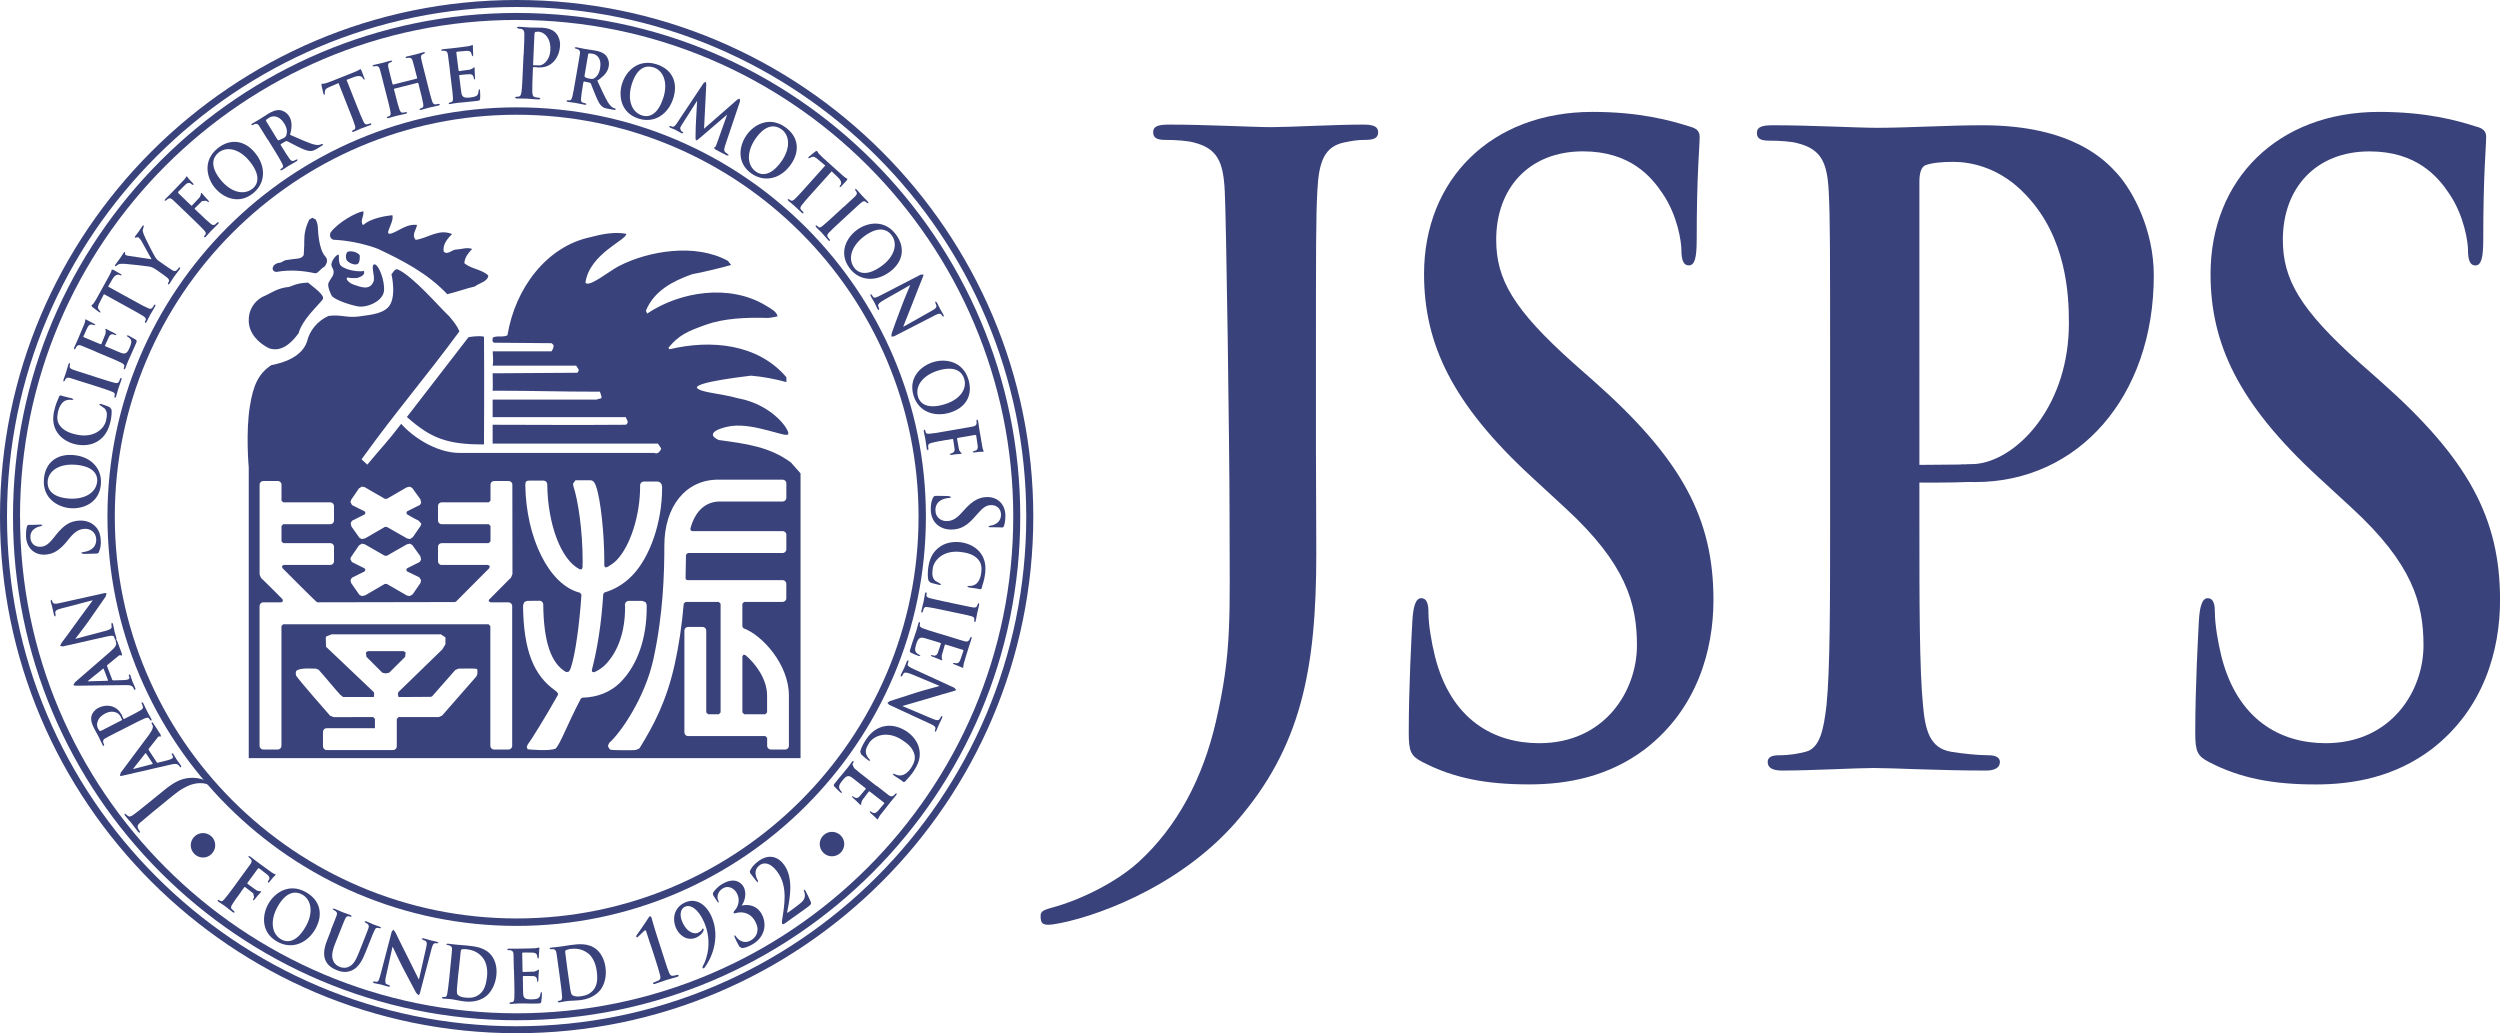 <svg xmlns="http://www.w3.org/2000/svg" id="_&#x30EC;&#x30A4;&#x30E4;&#x30FC;_1" data-name="&#x30EC;&#x30A4;&#x30E4;&#x30FC; 1" viewBox="0 0 500 206.65"><defs><style>      .cls-1 {        fill: #39427b;      }    </style></defs><path class="cls-1" d="M284.52,152.42c-2.34-1.21-2.77-2.07-2.77-5.84,0-9.43,.58-19.73,.73-22.47,.15-2.57,.59-4.47,1.75-4.47,1.31,0,1.46,1.54,1.46,2.93,0,2.22,.58,5.82,1.31,8.74,3.2,12.68,11.81,17.33,20.85,17.33,13.12,0,19.54-10.46,19.54-19.56,0-8.4-2.19-16.3-14.29-27.44l-6.71-6.19c-16.03-14.75-21.58-26.75-21.58-40.65,0-18.87,13.42-32.42,33.68-32.42,9.47,0,15.6,1.71,19.4,2.91,1.31,.35,2.04,.86,2.04,2.06,0,2.23-.59,7.2-.59,20.58,0,3.77-.43,5.15-1.59,5.15-1.03,0-1.47-1.03-1.47-3.08,0-1.55-.73-6.88-3.79-11.34-2.18-3.25-6.41-8.39-15.9-8.39-10.78,0-17.35,7.37-17.35,17.66,0,7.89,3.36,13.9,15.46,24.71l4.08,3.6c17.64,15.62,23.91,27.46,23.91,43.76,0,9.94-3.21,21.77-13.7,29.84-7.29,5.49-15.46,7.04-23.19,7.04-8.46,0-15.02-1.21-21.28-4.46"></path><path class="cls-1" d="M441.82,152.42c-2.33-1.21-2.77-2.07-2.77-5.84,0-9.43,.59-19.73,.73-22.47,.15-2.57,.59-4.47,1.75-4.47,1.31,0,1.45,1.54,1.45,2.93,0,2.22,.59,5.83,1.31,8.74,3.22,12.68,11.82,17.33,20.85,17.33,13.13,0,19.56-10.46,19.56-19.56,0-8.4-2.19-16.3-14.29-27.44l-6.72-6.19c-16.03-14.75-21.58-26.75-21.58-40.65,0-18.87,13.42-32.42,33.7-32.42,9.47,0,15.59,1.71,19.38,2.92,1.31,.34,2.04,.85,2.04,2.06,0,2.23-.58,7.21-.58,20.58,0,3.77-.44,5.15-1.59,5.15-1.03,0-1.46-1.03-1.46-3.08,0-1.55-.74-6.88-3.8-11.34-2.18-3.25-6.41-8.39-15.89-8.39-10.78,0-17.34,7.37-17.34,17.66,0,7.89,3.35,13.9,15.46,24.71l4.07,3.6c17.65,15.62,23.91,27.46,23.91,43.76,0,9.94-3.2,21.77-13.7,29.84-7.29,5.49-15.46,7.04-23.18,7.04-8.46,0-15.03-1.21-21.29-4.46"></path><path class="cls-1" d="M247.24,164.37c-11.85,13.58-29.42,19.43-36.6,20.5-2.2,.33-2.49-.29-2.52-1.55-.03-.86,.23-1.23,2.03-1.72,6.53-1.75,13.4-5.44,17.47-9.11,7.92-7.17,12.97-17.01,15.53-28.03,3.33-14.34,2.76-21.12,2.76-41.25,0-13.58-.66-59.57-.96-65.02-.28-5.78-1.44-8.52-6.22-9.7-1.15-.34-3.61-.51-5.63-.51-1.61,0-2.47-.34-2.47-1.54s1.03-1.52,3.18-1.52c7.67,0,16.79,.51,20.55,.51,3.48,0,12.58-.51,18.23-.51,2.03,0,3.04,.34,3.04,1.52s-.87,1.54-2.6,1.54c-1.59,0-2.47,.17-4.21,.51-3.91,.85-5.06,3.75-5.35,9.7-.28,5.44-.28,10.21-.28,36.07v15.77c0,4.55,.07,14.25,.07,20.78,0,23.09-3.03,38.66-16.03,53.56"></path><path class="cls-1" d="M366.02,74.56c0-25.94,0-30.73-.27-36.19-.29-5.81-1.45-8.53-6.25-9.73-1.16-.35-3.62-.51-5.66-.51-1.6,0-2.46-.34-2.46-1.54s1-1.54,3.19-1.54c7.69,0,16.83,.51,20.89,.51,5.95,0,14.37-.51,21.04-.51,18.15,0,24.67,7.17,26.99,9.72,3.2,3.6,7.27,11.29,7.27,20.32,0,24.24-15.1,41.32-35.7,41.32-.72,0-2.32,0-3.04-.17-.74-.17-1.75-.35-1.75-1.54,0-1.37,1.01-1.88,4.07-1.88,.71,0,1.45-.08,2.21-.25,7.82-1.71,17.23-12.05,17.23-27.93,0-5.63-.44-17.07-8.56-25.61-5.23-5.63-11.19-6.66-14.52-6.66-2.16,0-4.34,.17-5.65,.69-.72,.34-1.17,1.36-1.17,3.23V104.61c0,15.71,0,29.19,.73,36.54,.44,4.79,1.3,8.52,5.66,9.21,2.03,.34,5.21,.69,7.39,.69,1.6,0,2.32,.5,2.32,1.36,0,1.19-1.16,1.7-2.75,1.7-9.57,0-18.72-.51-22.49-.51-3.34,0-12.49,.51-18.29,.51-1.88,0-2.91-.51-2.91-1.7,0-.86,.58-1.36,2.33-1.36,2.18,0,3.92-.35,5.22-.69,2.9-.69,3.65-4.43,4.22-9.39,.71-7.17,.71-20.66,.71-36.36v-30.05"></path><path class="cls-1" d="M392.76,92.9l-11.4,.1v3.48s8.67,.19,13.95-.18l-2.56-3.39"></path><path class="cls-1" d="M158.19,92.5c-4.27-3.15-8.9-3.74-14.46-4.5-2.98-1.36,.5-2.54,2.65-2.81,4.58-.55,10.7,2.32,11.23,1.69,.56-.61-2.95-5.93-10.02-7.23-3.59-1-7.4-1.11-8.21-2.08-.29-1.15,9.14-2.21,10.82-2.44,2.41,.21,4.8,.66,7.08,1.29v-.97c-5.66-6.68-15.06-7.59-23.35-5.6l-.26-.28c2.14-2.6,3.86-3.31,7.5-4.62,3.61-1.29,8.06-1.5,12.42-1.36,.46,.01,1.92-.32,1.92-.32-.18-.89-1.06-1.4-2.4-2.19-7.15-4.31-17.01-2.83-23.67,1.63l-.26-.55c1.63-4.06,5.56-6.01,9.26-7.32,1.94-.34,6.11-1.35,7.79-1.84l-.65-.82c-6.42-3.58-15.87-2.04-21.84,1.06-1.87,.96-5.94,4.33-6.65,3.3,.79-5.8,8.34-8.59,8.16-9.77-2.33-.47-4.99,.08-7.27,.69-8.63,1.86-14.94,10.15-16.49,19.6-.91,.48-1.99-.02-2.95,.46,0,.87-.19,.53,.21,1.02l11.59,.1,.38,.41c0,.28-.02,.66-.42,1.22h-11.76c0,.67,.19,1.79,0,2.86h16.7l.54,.87-.27,.55-16.98,.11c0,1.31,.07,2.38,0,3.48,8.7,0,13.16,.2,21.46,.2l.33,1.03c0,.55-.65,.27-.91,.55h-20.88s0,3.51,0,3.51h26.62l.35,.76c.13,.35-.11,.69-.35,.76-9.46,.07-17.15,.02-26.62,0v3.77h33.06l.65,.97c-.13,.55-.78,1.24-1.31,.9h-38.9c-4.86,.02-9.66-3.37-11.79-5.83-2.8,3.68-3.76,4.53-6.78,8.17l-1.15-1.07c7.07-9.83,12.39-15.83,19.58-25.6-.53-1.17-.97-1.71-2.03-2.99-1.92-1.77-7.32-8.14-10.39-9.42-.58-.08-.96,.86-1.18,.97,0,0,1.18,4.93-.76,6.74-1.45,1.38-4.16,1.46-5.91,1.75-2.4,.27-3.53-.46-5.92-.12-2.14,.95-3.78,2.87-4.3,5.14-1.03,3.01-4.54,4.21-7.12,4.69-2.62,1.7-3.65,4.15-4.29,8.16-.88,5.28-.24,12.3-.24,12.3v58.15h110.36v-56.96l-1.92-2.17m-87.97,7.48l1.57-2.3,.58-.36,.57,.11,4.03,2.33h.42l3.93-2.28,.67-.15,.48,.29,1.62,2.25,.15,.67-.43,.75,.15-.29-2.54,1.27-.15,.3,.15,.29s1.24,.77,2.28,1.25l.57,.63-.13,.41-1.57,2.28-.58,.38-.58-.12-4.02-2.3h-.42l-3.93,2.28-.67,.15-.49-.27-1.6-2.26-.15-.67,.28-.47,2.54-1.28,.15-.29-.15-.29-2.55-1.28-.31-.6,.13-.41Zm0,11.41l1.57-2.3,.58-.36,.58,.12,4.01,2.3h.42l4-2.29,.6-.13,.48,.27,1.61,2.24,.15,.68-.28,.48-2.54,1.27-.15,.31,.15,.29,2.45,1.18,.37,.58-.11,.53h.01s-1.57,2.29-1.57,2.29l-.58,.37-.58-.11-4.02-2.32h-.42l-3.93,2.29-.67,.14-.49-.27-1.63-2.35-.13-.58,.44-.76-.16,.29,2.55-1.27,.15-.29-.15-.31-2.55-1.27-.31-.6,.13-.4Zm25.27,23.36l-.2,.52-6.87,7.85-.67,.29h-8.02l-.37,.37v5.49c0,.4-.33,.74-.72,.74h-13.32c-.4,0-.72-.34-.72-.74v-2.91c0-.4,.32-.72,.72-.72h9.67v-1.86l-.36-.37-7.91,.02c-.32-.14-.55-.22-.68-.27-.21-.21-6.28-7.16-6.8-8.01-.08-.13-.2-.87,.15-1.08,1-.6,3.59-.28,3.77-.35l.56,.22c.61,.61,3.99,4.72,4.35,5.02l.56,.44h6.13l.08-.59-.08-.39-9.56-9.08-.04-1.75,.05-.27,1.09-.45h21.88l.91,.6v1.39l-.63,1.03-8.79,8.54-.09,.39,.12,.59,6.47-.04,.26-.11,4.63-5.26,.64-.27c.51,0,2.91-.06,3.51,.02,.49,.05,.19,.81,.27,1Zm2.37-14.89l-.12,.24,.03,.15,.33,.22h3.61c.4,0,.73,.34,.73,.73v27.97c0,.4-.33,.73-.73,.73h-2.91c-.41,0-.73-.33-.73-.73v-23.96l-.36-.36H56.64l-.35,.36v23.96c0,.4-.33,.73-.73,.73h-2.91c-.41,0-.74-.33-.74-.73v-27.97c0-.39,.33-.73,.74-.73h3.6l.34-.22-.08-.39-1.88-1.9-2.42-2.38-.29-.65v-18.01c0-.4,.33-.72,.74-.72h2.91c.4,0,.73,.32,.73,.72v3.2l.35,.35h9.42c.4,0,.73,.33,.73,.73v2.91c0,.41-.33,.73-.73,.73h-9.42l-.35,.37v3.05l.35,.37h9.42c.4,0,.73,.32,.73,.72v2.91c0,.4-.33,.73-.73,.73h-9.34l-.34,.22,.09,.4c.65,.66,6.44,6.45,6.83,6.76l.23,.09,27.44-.05,.25-.12,6.65-6.68,.07-.4-.34-.22h-9.29c-.4,0-.72-.33-.72-.73v-2.91c0-.4,.32-.72,.72-.72h9.42l.36-.37v-3.05l-.36-.37h-9.42c-.4,0-.72-.32-.72-.73v-2.91c0-.4,.32-.73,.72-.73h9.42l.36-.35v-3.2c0-.4,.32-.72,.73-.72h2.91c.4,0,.73,.32,.73,.72l.02,17.89c-.13,.32-.22,.53-.28,.69l-4.33,4.36Zm4.3-4.23l-.02,.13-.02-.04,.04-.09Zm13.98,24.15c-2.9,5.57-4.07,9.03-5.03,9.94-1.12,.57-5.56,.16-5.59,.13l-.17-.48,.22-.52c.39-.39,3.6-5.55,6.01-9.86l.02-.28c-.02-.09-.25-.39-.58-.62-4.25-3.01-6.33-7.94-6.41-17.05l.27-.64,.52-.22,2.52-.03c.4,0,.72,.34,.73,.72,.07,7.54,1.58,11.85,4.57,13.54l.47-.05c.24-.18,.35-.44,.49-.85,.83-2.38,1.71-8.49,2.11-14.58h0s-.28-.38-.28-.38c-6.24-1.53-10.81-11.05-10.95-21.55-.01-.67,.22-.88,.76-.88h2.9c.4,0,.72,.33,.73,.72,.08,7.99,2.76,15.2,6.53,17.03h.35s.17-.32,.17-.32l.03-1.34c0-6.13-.93-12.24-1.87-15.04l-.06-.41,.48-.7s2.22-.01,2.99-.01c.65,0,.95,.63,1.15,1.24,.92,2.59,1.64,9.57,1.64,14.88v.97s.17,.32,.17,.32l.37-.02c.71-.41,1.34-.8,1.91-1.39,2.79-2.88,4.7-9.04,4.71-14.64v-.37c0-.39,.32-.72,.71-.73,0,0,2.39,0,2.71,0,.31,0,.51,.08,.75,.36,.28,.32,.23,.98,.23,.98,0,6.75-2.39,13.75-5.97,17.45-1.63,1.67-3.48,2.79-5.53,3.38l-.27,.32c-.35,5.83-1.18,11-2.29,15.24l.12,.36,.38,.04c.92-.41,1.63-.92,2.23-1.52,2.5-2.58,3.93-6.53,3.93-11.5l-.05-.53,.03,.03v-.02c0-.39,.31-.69,.71-.72h2.75s.67,.26,.67,.26l.21,.51v.55c.01,6.13-1.84,11.45-5.12,14.82-2.18,2.24-4.86,3.13-7.76,3.22l-.31,.2Zm41.65,9.39c0,.4-.32,.73-.73,.73h-2.9c-.41,0-.73-.33-.73-.73v-1.59l-.36-.37h-15.46c-.41,0-.73-.33-.73-.73v-20.37c0-.4,.32-.72,.73-.72h2.92c.4,0,.72,.33,.72,.72v16.37l.37,.37h2.14l.36-.37v-21.73l-.36-.36h-6.64l-.37,.34c-.38,4.4-.97,8.34-1.8,12.09-1.62,7.35-4.2,12.24-7.05,16.84,0,0-.59,.37-1.03,.37s-4.4,.06-4.74-.09c-.36-.15-.53-.66-.53-.82l.25-.55c2.18-1.89,7.12-8.93,8.82-16.7,1.98-9.02,2.2-17.3,2.2-22.75,0-7.89,4.32-13.19,10.75-13.19h12.91c.4,0,.74,.33,.74,.73v2.92c0,.4-.34,.72-.74,.72h-12.54c-2.91,0-5,1.94-5.92,5.46l.07,.31,.29,.15h18.1c.4,0,.74,.32,.74,.72v2.92c0,.4-.34,.74-.74,.74h-18.96l-.37,.34-.09,4.71,.1,.26,.25,.11h19.06c.4,0,.74,.33,.74,.73v2.91c0,.4-.34,.72-.74,.72h-7.69l-.36,.36v4.56l.22,.35c3.72,1.33,9.09,7.22,9.09,13.44v10.08Zm-4.37-10.08v3.39l-.36,.37h-4.22l-.36-.37v-11.19l.2-.34,.39,.05c2,1.67,4.35,4.79,4.35,8.1Zm-51.29-23.33l-.02-.04,.04-.09-.02,.13Zm-21.09,15.6l-3.2,3.18-.69,.14-.68-.14-3.18-3.18-.11-.87,.42-.27h7.11l.42,.27-.1,.87Zm-5.43-81.58c-4.47-1.73-8.91-1.83-8.91-1.83-.76-.2-.83-1.09-.54-1.5,1.41-1.93,5.07-4.01,6.51-4.2,.07,.31,0,.69-.1,1.03-.12,.38-.22,.76-.22,1.06,.1,.42,.1,.76,.43,.57,1.35-1.25,4.39-1.74,5.69-1.88,.52,1.6-2.65,4.98,.78,3.24,1.3-.65,2.53-1.49,4.16-1.29-.14,.97-1.17,2.02-.26,2.99,2.46-.34,4.53-2.27,7.26-1.17-.91,.96-1.88,2-1.68,3.49,.77,.85,1.68-.44,2.58-.39,1.04-.05,2.09-.5,3.12-.11-.77,.84-1.5,1.68-1.56,2.85,1.36,1.16,3.5,1.22,4.79,2.46-.07,1.22-1.88,1.53-2.66,2.18-2.09,.51-3.23,.98-5.54,1.56-3.96-4.21-9.03-6.79-13.83-9.05m-13.15-6.25l-.63,.39c-.88,1.78-1,3.15-1,4.34v.73s-.1,2-.1,2c-.37,.62-.86,.72-1.92,.79l-1.76,.25-.23,.1-.62,.34c-.36,.16-.77-.04-1.49,.64l-.22,.52,.08,.34c.13,.28,.46,.44,.78,.39,2.83-.51,5.69-.15,7.56,.27,.36,.06,.66-.12,.8-.44l-.09,.2,.7-.69c.42-.36,.62-.22,.97-1.07,.21-.5,.09-.99-.28-1.39-1.22-1.31-1.41-4.87-1.43-5.28-.02-.66-.07-1.41-.47-2.07l-.65-.35Zm3.97,15.74c-.26-.24-1.03-2.08-.75-2.69,.57-1.27,1.57-1.68,.68-3.24-.5-.88,1.05-2.69,1.36-2.39,.12,.11-.15,1.71,.49,2.23,1.27,1.02,3.91,1.2,4.57,.99,.28,.93-.78,1.19-1.33,1.41-2.17,.13-1.77-.26-2.05-.04-.27,.23,.23,.97,1.29,1.37,1.13,.32,3.15,1.38,3.98-.57,.44-.82-.65-3.41,.19-3.48,.84-.07,2.13,3.32,1.92,5.32-.23,2.11-3.5,3.42-5.26,3.08-1.76-.35-4.29-1.23-5.11-2Zm3.04-8.92c1-.34,2.26,.25,2.47,.74,0,.4,.04,1.41-.45,1.71-.63,.31-1.93-.28-2.23-.88-.2-.6-.08-1.27,.21-1.56m-15.69,19.28c-2.16-1.07-4.05-3.03-4.05-5.53-.06-2.02,1.01-3.78,2.69-4.72,1.85-.76,2.86-1.77,5.42-2.03,1.55-.64,2.28-.78,3.75-.85,1.06,.93,3.55,2.57,2.91,3.39-1.12,1.45-4.01,3.94-4.81,6.75-1.5,2.02-3.43,3.82-5.92,2.99m43.01-2.33c.07,7.72,0,21.56,0,21.56-7.62,.05-10.78-1.39-15.42-5.48l12.32-15.96s1.88-.38,3.1-.11Z"></path><path class="cls-1" d="M21.49,103.32c0,45.13,36.71,81.86,81.84,81.86s81.85-36.73,81.85-81.86S148.46,21.47,103.33,21.47,21.49,58.18,21.49,103.32m1.47,0c0-44.32,36.06-80.37,80.38-80.37s80.37,36.05,80.37,80.37-36.06,80.37-80.37,80.37S22.96,147.64,22.96,103.32Z"></path><path class="cls-1" d="M2.6,103.32c0,55.55,45.19,100.73,100.73,100.73s100.72-45.19,100.72-100.73S158.88,2.59,103.33,2.59C47.79,2.6,2.6,47.79,2.6,103.32m1.4,0C4.01,48.56,48.56,3.99,103.33,3.99s99.32,44.57,99.32,99.33-44.55,99.34-99.32,99.34S4.01,158.11,4.01,103.32Z"></path><path class="cls-1" d="M0,103.32c0,56.98,46.35,103.32,103.33,103.32s103.33-46.35,103.33-103.32S160.31,0,103.33,0,0,46.36,0,103.32m1.4,0C1.4,47.13,47.13,1.4,103.33,1.4s101.92,45.72,101.92,101.92-45.72,101.93-101.92,101.93S1.4,159.53,1.4,103.32Z"></path><path class="cls-1" d="M42.36,170.75c-.94,.99-2.47,1-3.44,.08-.99-.95-1.03-2.47-.09-3.46,.95-.99,2.5-1,3.47-.08,.95,.92,1.01,2.46,.06,3.45"></path><path class="cls-1" d="M48.17,178.42c-.83,1.13-1.43,1.96-1.75,2.5-.22,.37-.32,.65-.05,.92l.48,.42,.08,.26-.32-.04c-.65-.49-1.36-1.06-1.63-1.27-.27-.2-.97-.63-1.36-.92l-.12-.29h.24s.4,.22,.4,.22c.25,.11,.47-.08,.75-.4,.42-.47,1.07-1.35,1.9-2.47l1.51-2.08c1.32-1.79,1.55-2.13,1.82-2.5,.28-.42,.28-.63,.02-.98l-.39-.34-.08-.25,.33,.07c.54,.39,1.17,.9,1.47,1.12,.39,.28,2.68,1.99,2.95,2.15l.47,.26,.22,.06-.02,.16-.47,.46-.75,.92-.28,.17v-.3s.28-.48,.28-.48c.05-.22-.02-.55-.39-.85l-1.7-1.31-.21,.1-2.09,2.85v.17s1.45,1.05,1.45,1.05l.49,.33,.58,.12,.23-.03v.15c-.07,.07-.35,.36-.66,.72l-.67,.82-.31,.18,.03-.24,.2-.4-.17-.79-1.65-1.27-.14,.05-.72,.98"></path><path class="cls-1" d="M53.67,180.76c1.23-2.17,4.12-4.25,7.51-2.33,2.83,1.59,3.55,4.43,1.9,7.36-1.65,2.91-4.74,4.17-7.63,2.54-3.26-1.82-3.06-5.3-1.78-7.57m7.48,4.55c1.59-2.83,1.12-5.36-.69-6.39-1.24-.71-3.15-.75-4.92,2.38-1.48,2.63-1.37,5.41,.74,6.6,.78,.46,2.82,1.03,4.86-2.59Z"></path><path class="cls-1" d="M66.17,186.02c.82-2.06,.99-2.43,1.14-2.88,.17-.49,.11-.67-.22-.94l-.44-.25-.15-.22h.32c.64,.24,1.42,.6,1.78,.74,.3,.11,1.1,.4,1.55,.56l.21,.24-.25,.07-.37-.09c-.33-.05-.51,.09-.73,.56-.19,.42-.35,.8-1.17,2.87l-.76,1.9c-.79,1.98-.76,2.88-.39,3.66,.33,.7,.88,.98,1.29,1.15,.51,.2,1.2,.27,1.88-.09,.97-.47,1.47-1.65,2.02-3.04l.68-1.7c.82-2.06,.95-2.45,1.12-2.89,.15-.48,.11-.65-.21-.94l-.43-.22-.14-.23,.3-.03c.62,.23,1.41,.6,1.42,.61,.13,.05,.94,.33,1.41,.51l.19,.22-.25,.07-.39-.09c-.34-.07-.5,.09-.71,.57-.2,.42-.37,.8-1.18,2.86l-.58,1.45c-.6,1.52-1.38,3.06-2.76,3.64-1.17,.5-2.14,.27-2.91-.03-.62-.25-1.84-.76-2.35-2.01-.37-.86-.44-2.07,.35-4.04l.78-1.99"></path><path class="cls-1" d="M77.21,195.15c-.25,1.11-.17,1.49,.05,1.65l.63,.26,.17,.2-.32,.09c-.81-.21-1.37-.39-1.61-.46-.11-.02-.72-.11-1.35-.27l-.25-.22,.24-.11,.56,.07c.36-.01,.5-.39,.82-1.62l2.19-8.39,.33-.43,.44,.6c.1,.22,1.42,2.94,2.72,5.49,.61,1.19,1.77,3.6,1.91,3.85h.06s1.43-6.33,1.43-6.33c.2-.88,.15-1.15-.13-1.36l-.62-.25-.17-.19,.35-.07c.65,.16,1.31,.36,1.58,.44,.14,.03,.62,.11,1.22,.28l.25,.2-.25,.09-.39-.03c-.36,.03-.53,.25-.74,1.05l-2.34,8.91c-.1,.33-.22,.43-.31,.42l-.45-.44c-.56-1.04-1.69-3.19-2.63-4.98-.98-1.88-1.88-3.92-2.05-4.23h-.05s-1.29,5.82-1.29,5.82"></path><path class="cls-1" d="M90.11,193.02c.22-2.21,.27-2.62,.29-3.08,.03-.5-.08-.65-.47-.84l-.5-.11-.2-.17,.31-.09c.66,.07,1.48,.18,1.84,.21,.39,.05,1.32,.11,2.08,.17,1.6,.18,3.76,.39,4.98,2.18,.57,.82,1.02,2.1,.83,3.82-.2,1.83-1,3.15-1.8,3.91-.66,.62-2.12,1.52-4.46,1.28-.47-.04-1.03-.16-1.53-.24-.5-.11-.96-.19-1.29-.23l-.72-.06-.9-.05-.24-.19,.23-.13h.46c.27-.04,.37-.3,.45-.73,.12-.61,.24-1.76,.39-3.09l.25-2.57m1.55,1.78c-.16,1.53-.25,2.64-.27,2.94,0,.36-.04,.88,.05,1.05,.13,.29,.6,.65,1.61,.74,1.16,.12,2.04-.02,2.89-.7,.92-.72,1.3-1.99,1.47-3.5,.19-1.84-.32-3.1-.84-3.75-1.04-1.35-2.42-1.64-3.43-1.75l-.79,.02-.19,.28c-.06,.49-.18,1.69-.29,2.83l-.2,1.83Z"></path><path class="cls-1" d="M102.77,193.93c-.04-2.22-.04-2.63-.07-3.09-.03-.48-.15-.64-.57-.79l-.52-.03-.22-.15,.29-.14c.68-.01,1.5,0,1.87,0,.4,0,3.26-.05,3.49-.08l.55-.1,.21-.07,.09,.14c0,.1-.07,.27-.08,.94l-.06,.96-.14,.24-.11-.19-.09-.54c-.11-.25-.22-.45-.86-.51l-2.03-.02-.08,.13,.07,3.62,.1,.15,2.26-.08,.61-.24,.2-.2,.11,.16c0,.09-.02,.34-.08,1.07l-.04,.97-.12,.33-.12-.12-.05-.51c-.08-.29-.25-.53-.73-.57-.24-.02-1.69-.02-2.01-.01l-.08,.15,.03,1.18c0,.49,.01,1.73,.04,2.16,.04,1,.45,1.21,1.76,1.18,.33,0,.88-.03,1.21-.21,.31-.18,.46-.49,.53-1.1l.14-.22,.12,.35c0,.32-.07,1.32-.13,1.62-.08,.37-.2,.38-.68,.39-.96,.03-1.74,.03-2.37,0-.63,0-1.12,0-1.5,0-.15,0-.41,.03-.74,.04l-.88,.05-.25-.15,.2-.16,.46-.07c.26-.07,.33-.34,.36-.77,.05-.63,.03-1.77,0-3.1l-.07-2.59"></path><path class="cls-1" d="M111.71,193.6c-.29-2.19-.36-2.61-.44-3.07-.1-.48-.23-.63-.65-.7l-.51,.02-.24-.13,.27-.18c.66-.08,1.48-.16,1.85-.21,.39-.06,1.3-.21,2.06-.31,1.59-.22,3.74-.5,5.36,.96,.73,.66,1.46,1.8,1.69,3.52,.25,1.82-.23,3.3-.84,4.23-.5,.75-1.7,1.96-4.05,2.28-.47,.06-1.02,.09-1.53,.12-.51,.02-.98,.04-1.3,.09-.15,.02-.41,.08-.72,.11l-.88,.16-.27-.12,.19-.18,.44-.11c.25-.11,.29-.38,.28-.82-.03-.62-.18-1.76-.36-3.09l-.34-2.56m1.92,1.37c.22,1.55,.38,2.64,.42,2.93,.07,.36,.16,.86,.29,1,.19,.26,.75,.49,1.75,.36,1.15-.15,1.98-.52,2.65-1.36,.72-.92,.8-2.24,.59-3.74-.25-1.85-1.04-2.96-1.67-3.46-1.34-1.07-2.75-1.04-3.76-.9l-.77,.22-.11,.31c.05,.49,.21,1.68,.36,2.83l.25,1.82Z"></path><path class="cls-1" d="M130.03,188.73c-.28-.88-.5-1.59-.69-2.14-.12-.4-.18-.59-.39-.52l-1.36,1.3-.17,.13-.18-.15,.07-.28c.05-.04,2.07-2.96,2.41-3.55l.29-.32,.28,.29c.04,.13,.47,1.78,1.29,4.29l.97,3.01c.5,1.57,.94,2.96,1.24,3.67,.2,.5,.36,.74,.83,.7l.97-.2,.17,.13-.17,.23c-1.07,.34-1.98,.58-2.35,.69-.32,.1-1.47,.53-2.37,.81l-.28-.08,.06-.2,1.09-.46c.4-.27,.39-.51,.28-1.05-.2-.73-.6-2.14-1.12-3.7l-.85-2.6"></path><path class="cls-1" d="M142.3,183.28c1.92,4.41-.14,8.62-1.4,10.26l-.22,.16-.18-.1,.04-.33c.95-1.6,1.9-5.1,.29-8.82-1.23-2.78-2.77-3.57-3.8-3.12-.97,.41-1.16,1.7-.57,3.05,1.05,2.4,2.63,2.4,3.08,2.2,.48-.22,.7-.42,.82-.6l.19-.3,.17,.11,.02,.2c-.19,.66-.78,1.2-1.45,1.51-1.93,.84-3.48-.52-4.07-1.86-.92-2.12-.23-4.27,1.82-5.16,2.19-.96,4.19,.41,5.26,2.81"></path><path class="cls-1" d="M148.34,189.6l-.47-.28c-.39-.71-.83-1.57-.96-1.93l-.02-.36,.24,.15c.54,.95,1.74,1.64,3.03,.91,1.24-.72,1.85-2.09,.85-3.87-1.12-2-3.07-1.85-3.76-1.62-.37,.1-.49,.09-.55-.02l.11-.34c.5-.47,1.5-1.95,.51-3.68-.35-.64-1.43-1.63-2.72-.9-1,.58-1.38,1.71-.87,2.6v.29s-.21-.17-.21-.17c-.32-.44-.74-1.09-.94-1.44l.03-.38c.3-.48,.89-1.23,1.95-1.82,2.43-1.39,3.72-.13,4.13,.58,.84,1.47,.07,3.25-.33,3.74l.02,.05c1.08-.28,2.91-.15,3.93,1.65,1.18,2.11,.63,4.72-1.85,6.13-.9,.52-1.71,.76-2.11,.72"></path><path class="cls-1" d="M156.73,184.84l-.32-.08-.02-.53c.44-2.92,1.27-6.79-.84-9.75-1.57-2.21-2.94-1.93-3.53-1.5-.5,.36-.83,.75-.91,1.4-.06,.53,.2,1.34,.46,1.71l.03,.37-.29-.19c-.1-.12-.99-1.25-1.29-1.66l-.05-.37c.27-.62,.74-1.33,1.79-2.07,2.11-1.49,3.94-.78,5.1,.85,1.95,2.73,1.06,6.93,.56,9.46l.09,.08,.82-.58c.2-.14,1.59-1.15,1.98-1.53,.75-.69,.81-1.46,.48-2.22l-.02-.33,.29,.2c.15,.22,.86,1.69,1.09,2.25,.17,.44,0,.62-.74,1.16l-4.67,3.33"></path><path class="cls-1" d="M168.17,167.12c.95,.98,.89,2.52-.07,3.45-.98,.94-2.52,.92-3.46-.05-.96-1-.92-2.54,.07-3.48,.96-.92,2.5-.9,3.46,.08"></path><path class="cls-1" d="M31.37,152.5l.15,.05,2.04-.51c.36-.09,.7-.24,.85-.33,.21-.14,.27-.33,.05-.66l-.11-.15,.03-.25,.25,.09c.24,.36,.52,.88,.74,1.23,.08,.11,.5,.65,.86,1.21v.28l-.2-.04-.23-.3c-.4-.44-.91-.38-1.66-.2l-9.47,2.18c-.43,.12-.62,.12-.69,0l.17-.57c.51-.7,4.27-5.74,5.69-7.63,.82-1.15,.78-1.56,.71-1.77l-.23-.44,.03-.22c.1-.08,.16-.04,.43,.38,.25,.37,.77,1.15,1.33,2.07l.11,.39-.23-.04-.34,.07-1.93,2.45v.18s1.65,2.52,1.65,2.52m-2.18-1.85h-.1l-2.39,3.02-.09,.12h.16s3.72-.97,3.72-.97l.06-.1-1.37-2.07Z"></path><path class="cls-1" d="M22.48,136l.15,.08,2.09-.06c.39,0,.75-.08,.9-.14,.24-.09,.36-.24,.2-.61l-.08-.19,.08-.22,.23,.13c.15,.4,.32,.98,.46,1.36,.05,.11,.35,.74,.59,1.37l-.07,.27-.2-.08-.15-.34c-.3-.52-.8-.56-1.59-.55l-9.73,.12c-.42,0-.63-.04-.68-.15l.3-.52c.65-.58,5.4-4.68,7.18-6.23,1.06-.93,1.11-1.33,1.08-1.57l-.13-.48,.08-.21c.12-.05,.17,.01,.34,.46,.15,.42,.49,1.3,.85,2.31l.02,.4-.2-.1h-.35l-2.41,1.98-.04,.16,1.07,2.82m-1.73-2.26l-.11-.03-2.99,2.43-.1,.11h.15s3.85-.11,3.85-.11l.07-.08-.88-2.32Z"></path><path class="cls-1" d="M20.9,126.24c1.09-.29,1.39-.52,1.43-.79l-.05-.68,.1-.25,.21,.25c.2,.81,.28,1.4,.34,1.63,.03,.12,.22,.7,.38,1.34l-.1,.32-.2-.15-.2-.56c-.17-.3-.58-.25-1.81,.03l-8.45,1.91-.54-.11,.34-.66c.16-.2,1.96-2.61,3.61-4.94,.78-1.08,2.4-3.23,2.54-3.45v-.07s-6.3,1.65-6.3,1.65c-.86,.22-1.08,.39-1.15,.72l.07,.68-.11,.23-.2-.29c-.16-.65-.28-1.33-.36-1.59-.04-.15-.17-.61-.32-1.21l.07-.32,.2,.17,.13,.37c.21,.32,.47,.35,1.29,.17l8.99-2c.32-.08,.47-.02,.49,.09l-.17,.59c-.67,.98-2.05,2.96-3.22,4.63-1.2,1.74-2.62,3.46-2.81,3.77v.05s5.78-1.54,5.78-1.54"></path><path class="cls-1" d="M19.8,110.38c-.11,.27-.21,.33-.63,.34-1.04,.06-2.18,.05-2.49,.05l-.5-.16,.31-.17c.25-.03,.64-.11,.97-.2,1.38-.44,1.84-1.42,1.78-2.42-.07-1.46-1.26-2.11-2.27-2.05-.94,.05-1.79,.34-2.96,1.73l-.64,.79c-1.53,1.87-2.83,2.56-4.37,2.64-2.08,.1-3.67-1.3-3.79-3.55-.05-1.04,.09-1.75,.2-2.16l.22-.24c.25-.01,.81,.03,2.27-.05,.43-.03,.58,.02,.59,.15l-.34,.16c-.16,.03-.75,.13-1.23,.5-.35,.24-.9,.75-.84,1.8,.07,1.2,.92,1.88,2.06,1.81,.87-.04,1.53-.44,2.65-1.86l.37-.47c1.63-2.05,2.89-2.8,4.69-2.9,1.11-.05,2.43,.23,3.39,1.34,.65,.77,.87,1.67,.91,2.53,.06,.93-.04,1.67-.36,2.38"></path><path class="cls-1" d="M14.07,101.64c-2.48-.2-5.59-1.93-5.29-5.82,.25-3.23,2.51-5.08,5.85-4.81,3.34,.24,5.81,2.51,5.55,5.81-.29,3.74-3.51,5.02-6.11,4.82m.94-8.69c-3.21-.24-5.33,1.25-5.48,3.32-.11,1.42,.64,3.16,4.24,3.44,3,.22,5.47-1.05,5.67-3.48,.07-.89-.28-2.98-4.43-3.29Z"></path><path class="cls-1" d="M19.64,88.19c-1.5,.98-3.19,.96-4.55,.67-.98-.22-2.61-.85-3.61-2.32-.74-1.12-1.06-2.45-.66-4.31,.17-.79,.34-1.25,.54-1.8,.2-.46,.38-.85,.51-1.21l.21-.15c.12,.02,.29,.09,.78,.22,.46,.14,1.26,.3,1.54,.38l.32,.25-.33,.07c-.46-.09-1-.03-1.44,.19-.58,.33-1.11,1.09-1.36,2.25-.24,1.11-.15,1.86,.29,2.55,.75,1.14,2.08,1.66,3.48,1.95,3.4,.74,5.49-1.15,5.85-2.83,.24-1.11,.27-1.75-.27-2.4l-.87-.62-.25-.23,.27-.09c.18,.03,1.39,.45,1.85,.68l.35,.43c.11,.55,0,1.52-.17,2.34-.37,1.71-1.11,3.09-2.48,3.98"></path><path class="cls-1" d="M16.95,76.53c-2.11-.68-2.51-.81-2.95-.94-.49-.12-.69-.04-.87,.19l-.21,.41-.22,.14-.02-.33c.14-.45,.44-1.28,.56-1.62,.09-.32,.32-1.12,.46-1.58l.21-.23,.1,.26-.08,.37c-.03,.36,.13,.51,.61,.71,.44,.16,.82,.29,2.94,.96l2.45,.79c1.34,.43,2.47,.78,3.07,.92,.39,.08,.62,.05,.8-.27l.25-.61,.21-.16,.07,.29c-.26,.8-.58,1.62-.68,1.95-.09,.27-.3,1.12-.46,1.62l-.23,.19-.08-.23,.08-.45c.03-.27-.15-.4-.56-.58-.53-.23-1.66-.6-2.99-1.03l-2.46-.78"></path><path class="cls-1" d="M19.11,70.3c-2.05-.84-2.42-1.01-2.86-1.18-.47-.17-.66-.13-.95,.21l-.24,.44-.23,.15-.02-.34c.26-.61,.61-1.34,.75-1.69,.16-.37,1.27-2.99,1.36-3.23l.12-.53v-.22s.17-.03,.17-.03c.1,.05,.23,.17,.83,.46l.86,.45,.17,.21-.22,.03-.52-.13c-.27,0-.51,.01-.82,.56l-.84,1.83,.09,.15,3.34,1.4,.17-.02,.84-2.09,.04-.66-.11-.25,.18-.05c.09,.04,.29,.17,.94,.5l.88,.44,.25,.26-.16,.06-.51-.17c-.29-.04-.57,.03-.8,.44l-.84,1.84,.11,.13,1.08,.44c.46,.2,1.59,.7,2,.85,.93,.36,1.29,.08,1.8-1.13,.13-.31,.33-.82,.29-1.19-.04-.36-.26-.62-.79-.94l-.15-.21,.38,.02,1.41,.79c.31,.22,.27,.34,.09,.79-.37,.88-.7,1.6-.96,2.16-.26,.58-.47,1.01-.61,1.36l-.27,.68-.32,.84-.24,.17-.06-.24,.13-.44c.04-.27-.19-.44-.56-.65-.55-.29-1.61-.74-2.85-1.26l-2.38-1"></path><path class="cls-1" d="M20.79,58.83l-.88,1.7c-.34,.66-.41,.98-.21,1.31l.33,.43,.1,.21-.27-.02-1.42-1.08-.16-.26,.41-.4c.23-.31,.47-.73,.68-1.09l2.52-4.57c.2-.37,.3-.62,.37-.8l.1-.35,.32,.06c.27,.16,1.21,.69,1.54,.88l.16,.21h-.33s-.14-.07-.14-.07c-.35-.15-.9-.08-1.48,.93l-.81,1.4,5.18,2.85c1.17,.66,2.18,1.19,2.78,1.45,.37,.16,.65,.23,.9-.07l.36-.56,.23-.1v.29c-.39,.74-.86,1.47-1.04,1.8-.13,.24-.51,1.04-.75,1.48l-.26,.15-.04-.24,.18-.43c.07-.26-.14-.46-.49-.71-.51-.34-1.51-.89-2.7-1.55l-5.18-2.85"></path><path class="cls-1" d="M31.22,53.93c-.65-.45-.97-.53-1.43-.63-.23-.06-3.87-.46-4.77-.53-.62-.05-1.04-.02-1.32,.09l-.46,.33-.23,.08,.02-.28c.13-.18,.71-.95,.96-1.31,.15-.22,.47-.72,.8-1.21l.22-.07v.33s.07,.27,.07,.27l.5,.15c.5,.07,4.27,.64,4.73,.7-.19-.33-1.86-3.39-2.11-3.81l-.53-.6-.42,.05-.27,.08v-.24c.25-.34,.54-.7,.76-1.02l.76-1.14,.24-.13v.31l-.17,.55c-.04,.33,0,.48,.17,.95,.23,.68,2.03,4.17,2.39,4.72,.34,.47,.72,.7,1.12,.97l.96,.68c.2,.13,.69,.48,1.22,.81,.36,.22,.66,.27,.94,0l.4-.49,.25-.1-.02,.32c-.47,.66-1,1.35-1.21,1.62-.18,.26-.63,.99-.91,1.39l-.29,.14v-.27s.21-.39,.21-.39c.09-.26-.09-.48-.41-.76-.48-.38-.97-.74-1.17-.86l-.98-.7"></path><path class="cls-1" d="M39.85,42.65c1.01,.98,1.77,1.7,2.26,2.07,.33,.28,.58,.4,.91,.18l.47-.43,.27-.04-.08,.31c-.57,.58-1.24,1.21-1.47,1.44-.23,.24-.76,.86-1.1,1.21l-.28,.08v-.24s.28-.36,.28-.36c.14-.24,0-.49-.28-.8-.42-.48-1.19-1.22-2.2-2.2l-1.86-1.79c-1.6-1.55-1.89-1.82-2.24-2.14-.38-.32-.6-.36-.96-.15l-.4,.32-.27,.06,.12-.32c.46-.47,1.05-1.04,1.3-1.31,.34-.36,2.32-2.39,2.53-2.63l.33-.43,.08-.21,.15,.04,.4,.53,.82,.85,.11,.31-.28-.06-.45-.32c-.22-.08-.55-.06-.9,.28l-1.51,1.5,.07,.23,2.55,2.46,.16,.03,1.23-1.31,.39-.43,.19-.56v-.23s.17,.03,.17,.03c.06,.05,.29,.37,.61,.72l.72,.78,.13,.33-.22-.07-.39-.24-.8,.08-1.48,1.45,.04,.15,.86,.82"></path><path class="cls-1" d="M42.94,37.52c-1.57-1.93-2.45-5.38,.57-7.84,2.52-2.04,5.42-1.68,7.53,.93,2.12,2.59,2.17,5.94-.41,8.04-2.9,2.35-6.06,.88-7.69-1.13m6.96-5.29c-2.04-2.51-4.58-3.01-6.19-1.71-1.11,.9-1.85,2.65,.44,5.47,1.89,2.32,4.52,3.23,6.4,1.71,.7-.56,1.97-2.24-.64-5.47Z"></path><path class="cls-1" d="M53.46,27.81c-1.15-1.88-1.36-2.23-1.62-2.62-.28-.41-.46-.48-.88-.39l-.46,.23-.27-.02,.17-.27c.58-.34,1.3-.74,1.51-.88,.39-.23,1.36-.87,1.7-1.09,.69-.41,1.54-.84,2.41-.74,.45,.05,1.31,.4,1.82,1.24,.56,.92,.62,2.02,.17,3.69,1.83,.81,3.3,1.45,4.44,1.84,1.05,.34,1.46,.16,1.67,.1l.27-.13,.22,.05-.13,.26-1.05,.65c-.61,.37-.96,.47-1.35,.47-.63,.01-1.41-.32-2.61-.91-.85-.41-1.81-.96-2.07-1.07l-.26,.03-.99,.58-.03,.15,.11,.17c.71,1.16,1.31,2.12,1.69,2.62,.26,.33,.45,.53,.84,.39l.57-.27,.21,.03-.14,.27c-.64,.41-1.58,.91-1.74,1.01-.21,.13-.88,.6-1.33,.86h-.29l.09-.24,.37-.28c.2-.2,.1-.46-.08-.85-.27-.56-.88-1.55-1.57-2.7l-1.36-2.19m1.99,.12l.24,.15,.91-.4c.44-.26,.56-.38,.64-.67,.17-.48,.21-1.26-.41-2.29-1.08-1.75-2.38-1.57-3.02-1.18l-.63,.44v.23s2.27,3.71,2.27,3.71Z"></path><path class="cls-1" d="M67.74,16.6l-1.76,.76c-.7,.29-.95,.5-1,.87l-.02,.53-.08,.24-.18-.18-.4-1.75,.02-.31c.1-.05,.27,.02,.58-.05,.38-.08,.84-.25,1.23-.4l4.85-1.93c.37-.15,.61-.29,.78-.38l.31-.2,.2,.26c.11,.28,.5,1.29,.63,1.65v.27s-.27-.22-.27-.22l-.07-.14c-.17-.33-.64-.62-1.73-.22l-1.52,.58,2.18,5.49c.5,1.25,.93,2.31,1.22,2.88,.19,.36,.36,.6,.73,.52l.64-.19,.24,.07-.17,.24c-.79,.31-1.6,.59-1.95,.72-.27,.1-1.06,.49-1.54,.67l-.29-.06,.13-.23,.4-.2c.22-.17,.19-.45,.07-.86-.17-.59-.59-1.66-1.1-2.92l-2.16-5.49"></path><path class="cls-1" d="M83.39,15.7l.04-.12-.08-.3c-.54-2.14-.69-2.66-.82-3.11-.15-.47-.31-.6-.74-.63l-.49,.07-.24-.08,.22-.22c.68-.16,1.57-.34,1.88-.44,.3-.07,1.1-.31,1.59-.44l.3,.07-.19,.21-.35,.15c-.32,.15-.36,.37-.27,.88,.08,.46,.2,.85,.74,3.01l.63,2.51c.33,1.3,.61,2.4,.82,3.01,.15,.38,.29,.63,.69,.61l.64-.11,.24,.1-.22,.22c-.8,.2-1.64,.35-1.98,.44-.29,.07-1.15,.35-1.64,.46l-.3-.08,.16-.2,.44-.17c.24-.12,.24-.41,.17-.84-.09-.6-.37-1.69-.7-2.99l-.27-1.09-.1-.07-4.71,1.19-.06,.11,.28,1.08c.32,1.3,.62,2.38,.83,2.98,.15,.39,.29,.64,.66,.62l.67-.11,.22,.09-.21,.22c-.81,.2-1.69,.38-2.04,.46-.29,.07-1.09,.32-1.59,.45l-.28-.08,.16-.2,.43-.17c.23-.15,.24-.41,.18-.84-.1-.61-.38-1.73-.72-3.03l-.64-2.5c-.54-2.15-.64-2.54-.78-2.99-.15-.48-.29-.6-.73-.62l-.51,.08-.25-.11,.24-.19c.66-.17,1.48-.35,1.83-.42,.3-.08,1.15-.34,1.64-.46l.29,.07-.19,.21-.34,.13c-.32,.16-.38,.39-.28,.89,.09,.46,.23,.98,.77,3.13l.08,.3,.11,.08,4.69-1.19"></path><path class="cls-1" d="M89.97,13.94c-.29-2.2-.34-2.61-.4-3.08-.1-.49-.24-.62-.66-.71h-.51s-.23-.12-.23-.12l.27-.17c.67-.09,1.48-.15,1.85-.19,.41-.05,3.24-.38,3.47-.44l.52-.15,.2-.1,.1,.13c.01,.11-.03,.29,.02,.96l.04,.96-.11,.25-.13-.18-.16-.5c-.12-.25-.25-.44-.89-.43l-2.02,.18-.07,.15,.45,3.58,.1,.15,2.24-.32,.58-.29,.17-.22,.12,.15c.01,.08,.01,.32,.03,1.06l.07,.98-.09,.35-.13-.11-.11-.52c-.11-.28-.3-.48-.78-.47-.24-.01-1.69,.13-2.02,.17l-.05,.16,.15,1.17c.07,.5,.19,1.71,.27,2.15,.15,.98,.57,1.16,1.88,1,.33-.06,.86-.12,1.18-.34,.29-.21,.4-.54,.41-1.15l.12-.23,.15,.34c.04,.32,.07,1.32,.03,1.61-.04,.39-.16,.4-.63,.46-.96,.12-1.73,.2-2.36,.25-.61,.06-1.1,.09-1.48,.14l-.73,.1-.87,.15-.27-.12,.19-.18,.44-.11c.24-.11,.29-.38,.27-.82-.02-.61-.16-1.76-.33-3.08l-.31-2.56"></path><path class="cls-1" d="M115.48,13.79c.38-2.19,.44-2.6,.51-3.06,.05-.49-.03-.67-.41-.87l-.49-.15-.2-.17,.32-.1c.67,.12,1.46,.29,1.71,.34,.44,.07,1.6,.24,1.98,.31,.8,.13,1.71,.37,2.3,1.02,.31,.34,.72,1.17,.55,2.13-.17,1.08-.86,1.93-2.29,2.89,.84,1.83,1.51,3.27,2.11,4.3,.57,.95,.99,1.09,1.18,1.18l.3,.09,.13,.19-.27,.1-1.21-.21c-.7-.12-1.04-.26-1.34-.53-.48-.41-.84-1.16-1.35-2.42-.38-.86-.74-1.92-.86-2.16l-.21-.14-1.12-.23-.13,.1-.04,.2c-.23,1.35-.4,2.47-.44,3.08-.03,.43-.02,.71,.36,.86l.6,.15,.13,.18-.27,.1c-.74-.13-1.78-.36-1.97-.39-.24-.04-1.06-.13-1.56-.21l-.23-.2,.23-.12,.46,.03c.26-.03,.38-.29,.5-.71,.16-.6,.36-1.74,.58-3.06l.44-2.53m1.43,1.39l.06,.26c.26,.15,.63,.26,.94,.3,.51,.1,.69,.08,.93-.07,.45-.27,.98-.81,1.18-2,.37-2.04-.72-2.77-1.47-2.91-.32-.04-.64-.08-.77-.07l-.15,.19-.72,4.29Z"></path><path class="cls-1" d="M124.43,16.71c.74-2.39,3.13-5.02,6.85-3.86,3.1,.96,4.39,3.58,3.39,6.77-1,3.21-3.77,5.1-6.93,4.11-3.58-1.12-4.09-4.55-3.32-7.03m8.25,2.85c.98-3.07-.01-5.48-2-6.09-1.35-.43-3.23-.08-4.31,3.36-.9,2.88-.21,5.57,2.11,6.29,.85,.27,2.96,.4,4.19-3.57Z"></path><path class="cls-1" d="M140.71,16.61l.39-.22c.12,.05,.16,.15,.15,.59l-.44,8.76,6.68-5.84,.46-.18,.05,.55-2.89,8.58c-.3,.87-.36,1.29-.08,1.58l.59,.44,.13,.22h-.37c-.29-.13-1.92-.98-2.35-1.23l-.27-.33,.2-.08c.08,0,.19-.13,.33-.52l2.13-5.98h-.03s-5.33,4.57-5.33,4.57c-.57,.48-.7,.58-.82,.52-.15-.07-.15-.4-.13-.89,0-.73,.07-3.19,.13-3.63,.02-.29,.12-2.22,.18-3.32h-.03s-3.04,4.78-3.04,4.78l-.33,.6,.17,.56,.37,.28,.13,.2-.35,.03c-.49-.24-1-.55-1.2-.65-.23-.11-.81-.33-1.17-.5l-.13-.27,.25-.03,.37,.14c.34,.12,.7-.35,.96-.76l5.3-7.96"></path><path class="cls-1" d="M149.3,27.04c1.41-2.05,4.47-3.87,7.69-1.65,2.66,1.84,3.11,4.73,1.2,7.48-1.9,2.77-5.11,3.74-7.85,1.87-3.07-2.12-2.54-5.57-1.04-7.7m7.02,5.19c1.85-2.67,1.62-5.24-.09-6.42-1.19-.82-3.07-1.03-5.13,1.93-1.71,2.48-1.86,5.26,.14,6.63,.74,.52,2.71,1.26,5.08-2.15Z"></path><path class="cls-1" d="M165.06,33.12l-1.46-1.23c-.56-.49-.86-.62-1.21-.5l-.51,.22-.24,.05,.08-.27,1.39-1.12,.29-.11,.3,.5,.91,.91,3.87,3.48c.32,.29,.55,.44,.7,.55l.31,.17-.13,.3-1.2,1.29-.25,.11,.08-.32,.1-.13c.22-.3,.27-.85-.58-1.63l-1.18-1.12-3.96,4.4c-.9,1-1.66,1.87-2.04,2.38-.25,.34-.37,.6-.13,.89l.46,.48,.05,.25-.28-.04c-.63-.57-1.24-1.19-1.52-1.43-.22-.2-.9-.74-1.3-1.1l-.07-.27,.26,.02,.38,.26c.24,.13,.47-.03,.8-.32,.46-.42,1.22-1.28,2.13-2.28l3.95-4.41"></path><path class="cls-1" d="M168.77,41.37c1.63-1.51,1.94-1.79,2.27-2.11,.35-.36,.38-.58,.27-.85l-.27-.4v-.25s.28,.13,.28,.13c.34,.36,.88,1.03,1.14,1.29,.22,.24,.81,.82,1.15,1.19l.1,.27-.27-.03-.3-.24c-.29-.22-.5-.15-.91,.17-.36,.3-.66,.58-2.29,2.08l-1.9,1.75c-1.04,.97-1.89,1.75-2.31,2.21-.26,.31-.36,.52-.17,.85l.41,.52,.03,.25-.27-.08c-.58-.62-1.14-1.3-1.38-1.57-.2-.2-.83-.81-1.18-1.18l-.05-.29,.25,.03,.34,.31c.23,.15,.43,.05,.77-.21,.48-.36,1.33-1.16,2.38-2.11l1.89-1.75"></path><path class="cls-1" d="M171.38,45.99c2-1.49,5.49-2.21,7.82,.92,1.93,2.61,1.43,5.49-1.27,7.48-2.69,1.99-6.05,1.89-8.02-.77-2.24-3.01-.63-6.09,1.47-7.63m4.98,7.19c2.6-1.93,3.22-4.45,1.98-6.11-.85-1.16-2.57-1.97-5.48,.17-2.4,1.79-3.46,4.37-2,6.33,.53,.72,2.16,2.07,5.5-.4Z"></path><path class="cls-1" d="M176.81,59.99c-.98,.56-1.22,.86-1.19,1.13l.22,.64-.03,.26-.29-.19c-.37-.73-.61-1.27-.72-1.48-.06-.09-.4-.62-.7-1.21v-.32l.23,.11,.33,.49c.26,.24,.62,.09,1.75-.5l7.7-3.98,.55-.05c.08,.15-.04,.39-.17,.72-.1,.23-1.22,3.02-2.24,5.68-.48,1.26-1.5,3.74-1.59,4l.03,.05,5.67-3.19c.79-.43,.95-.65,.93-.98l-.24-.64,.05-.26,.27,.22c.32,.6,.61,1.21,.74,1.46,.08,.13,.34,.54,.62,1.09l.02,.32-.25-.13-.23-.32c-.26-.25-.54-.23-1.28,.15l-8.2,4.21-.51,.05,.03-.6c.39-1.14,1.23-3.39,1.95-5.3,.72-1.98,1.65-4.01,1.76-4.34l-.02-.05-5.19,2.95"></path><path class="cls-1" d="M186.67,72.41c2.38-.72,5.91-.21,7.02,3.51,.94,3.11-.51,5.64-3.72,6.61-3.2,.96-6.32-.26-7.27-3.44-1.07-3.58,1.5-5.94,3.98-6.68m2.24,8.44c3.1-.92,4.53-3.08,3.93-5.06-.41-1.38-1.74-2.71-5.2-1.69-2.88,.87-4.73,2.96-4.04,5.27,.26,.88,1.32,2.69,5.3,1.49Z"></path><path class="cls-1" d="M189.31,87.98c-1.4,.23-2.41,.43-3.01,.6-.41,.11-.68,.23-.68,.63l.07,.62-.12,.24-.21-.24c-.13-.81-.23-1.71-.3-2.04-.05-.33-.25-1.12-.32-1.59l.11-.3,.18,.16,.13,.45c.1,.24,.38,.27,.82,.23,.62-.04,1.7-.22,3.07-.47l2.55-.44c2.18-.37,2.58-.45,3.05-.54,.48-.12,.64-.27,.68-.68l-.04-.51,.12-.23,.2,.27c.11,.63,.21,1.46,.27,1.81,.09,.49,.56,3.3,.62,3.6l.15,.51,.11,.18-.11,.1c-.09,.03-.27,0-.65,.02l-1.19,.14-.31-.08,.22-.19,.53-.17c.19-.13,.36-.41,.29-.9l-.31-2.11-.21-.07-3.5,.61-.12,.11,.32,1.77,.11,.58,.35,.48,.18,.15-.11,.09c-.09,.02-.5,.03-.95,.07l-1.07,.14-.34-.09,.19-.15,.42-.16c.2-.1,.46-.31,.43-.7-.03-.31-.27-1.81-.3-2.03l-.14-.05-1.18,.2"></path><path class="cls-1" d="M186.65,99.48c.13-.25,.22-.3,.64-.31,1.04-.02,2.19,.05,2.48,.05l.51,.19-.33,.17c-.25,0-.64,.07-.98,.15-1.4,.37-1.91,1.33-1.88,2.33,0,1.45,1.16,2.16,2.18,2.16,.93-.01,1.79-.26,3.02-1.62l.68-.75c1.62-1.79,2.94-2.43,4.49-2.44,2.08-.01,3.6,1.45,3.62,3.71,.01,1.04-.17,1.73-.31,2.16l-.22,.22c-.24,0-.8-.06-2.28-.05-.42,.02-.58-.03-.58-.16l.34-.16c.16,0,.75-.1,1.25-.43,.35-.26,.92-.73,.92-1.78-.02-1.19-.84-1.91-1.98-1.9-.88,.01-1.54,.39-2.72,1.74l-.4,.46c-1.71,1.98-3.01,2.68-4.83,2.69-1.1,.01-2.41-.33-3.32-1.48-.6-.81-.8-1.71-.8-2.57,0-.93,.12-1.67,.47-2.37"></path><path class="cls-1" d="M187.66,109.59c1.38-1.14,3.05-1.3,4.46-1.14,.99,.12,2.66,.58,3.81,1.93,.86,1.04,1.31,2.32,1.11,4.22-.09,.8-.21,1.27-.36,1.84-.13,.46-.29,.87-.37,1.26l-.19,.16c-.12-.01-.29-.07-.8-.15-.48-.09-1.28-.17-1.57-.22l-.34-.21,.32-.1c.47,.05,1-.06,1.41-.34,.54-.38,.99-1.2,1.12-2.38,.13-1.11-.05-1.84-.56-2.49-.84-1.05-2.22-1.43-3.64-1.59-3.46-.38-5.35,1.71-5.53,3.42-.13,1.12-.09,1.76,.52,2.35l.93,.54,.27,.19-.27,.12c-.17-.02-1.42-.31-1.9-.49l-.37-.38c-.2-.55-.17-1.52-.09-2.35,.19-1.74,.77-3.17,2.05-4.2"></path><path class="cls-1" d="M191.54,120.86c2.16,.45,2.57,.55,3.03,.62,.49,.07,.69-.01,.84-.27l.17-.45,.21-.15,.05,.32c-.09,.48-.32,1.33-.39,1.67-.06,.32-.21,1.14-.32,1.64l-.16,.23-.13-.23,.03-.38c0-.37-.18-.51-.68-.64-.44-.13-.85-.22-3.01-.67l-2.53-.54c-1.39-.29-2.52-.53-3.15-.6-.39-.05-.63,0-.77,.35l-.19,.63-.2,.17-.09-.27c.17-.83,.4-1.68,.48-2.02,.06-.28,.19-1.16,.29-1.65l.2-.22,.11,.24-.04,.44c0,.27,.19,.4,.6,.53,.58,.17,1.73,.41,3.1,.71l2.54,.54"></path><path class="cls-1" d="M189.99,127.36c2.12,.66,2.52,.79,2.97,.9,.47,.11,.66,.04,.91-.29l.2-.48,.21-.17,.05,.32c-.2,.65-.47,1.42-.57,1.78-.13,.39-.97,3.09-1.02,3.34l-.08,.54v.22s-.15,.04-.15,.04c-.09-.03-.23-.15-.87-.37l-.89-.36-.2-.2,.2-.04,.55,.07c.27-.03,.49-.06,.75-.65l.65-1.91-.11-.12-3.45-1.07-.17,.04-.62,2.16,.02,.65,.12,.25-.17,.05c-.09-.03-.31-.12-1-.41l-.92-.35-.27-.21,.16-.08,.52,.12c.29,.01,.56-.08,.74-.52l.65-1.91-.12-.12-1.12-.34c-.48-.14-1.65-.52-2.06-.62-.96-.27-1.3,.05-1.68,1.3-.1,.32-.24,.84-.17,1.2,.08,.37,.34,.61,.87,.86l.18,.21h-.37c-.32-.09-1.23-.48-1.5-.63-.34-.2-.31-.31-.16-.77,.27-.92,.52-1.66,.73-2.24,.21-.59,.36-1.05,.48-1.43l.19-.69,.24-.86,.21-.2,.1,.23-.08,.46c-.02,.27,.24,.41,.62,.6,.58,.23,1.69,.57,2.96,.96l2.47,.74"></path><path class="cls-1" d="M182.39,134.87c-1.05-.43-1.44-.41-1.63-.25l-.36,.59-.24,.13-.02-.33c.35-.75,.62-1.28,.72-1.49,.06-.11,.27-.69,.53-1.29l.25-.2,.06,.25-.17,.56c-.04,.36,.3,.56,1.45,1.09l7.88,3.62,.37,.41c-.07,.14-.35,.21-.67,.31-.24,.07-3.15,.88-5.88,1.71-1.28,.39-3.86,1.12-4.13,1.2l-.03,.05,5.99,2.53c.81,.34,1.1,.34,1.36,.13l.35-.6,.23-.12v.34c-.28,.62-.6,1.24-.7,1.49-.06,.13-.24,.59-.49,1.16l-.23,.23-.06-.27,.12-.38c.03-.37-.17-.58-.92-.92l-8.36-3.87-.34-.39,.5-.34c1.12-.38,3.43-1.12,5.38-1.73,2.02-.63,4.19-1.16,4.53-1.28v-.04s-5.49-2.3-5.49-2.3"></path><path class="cls-1" d="M176.67,145.29c1.74-.42,3.32,.16,4.52,.9,.85,.53,2.16,1.66,2.61,3.39,.32,1.31,.19,2.66-.84,4.28-.41,.7-.72,1.07-1.1,1.51-.33,.37-.64,.68-.89,.98l-.24,.07c-.1-.07-.23-.18-.66-.48-.39-.27-1.08-.71-1.32-.87l-.21-.34,.33,.05c.39,.23,.92,.37,1.42,.29,.64-.11,1.4-.64,2.03-1.65,.59-.97,.75-1.69,.57-2.51-.32-1.32-1.4-2.25-2.6-3-2.95-1.84-5.55-.76-6.47,.7-.6,.97-.84,1.57-.53,2.35,.13,.34,.39,.71,.6,.89l.16,.3-.31-.02c-.14-.1-1.14-.88-1.5-1.26l-.19-.5c.06-.57,.52-1.45,.95-2.14,.92-1.5,2.07-2.54,3.67-2.94"></path><path class="cls-1" d="M175.33,157.16c1.74,1.38,2.06,1.61,2.44,1.9,.4,.28,.6,.28,.97,.05l.35-.38,.26-.07-.08,.32c-.41,.51-.94,1.14-1.17,1.43-.25,.32-2.03,2.55-2.17,2.76l-.27,.49-.07,.2-.17-.02c-.08-.05-.17-.23-.68-.67l-.71-.64-.11-.26,.22,.03,.47,.27c.27,.07,.49,.11,.95-.35l1.3-1.54-.05-.15-2.85-2.22-.18-.03-1.35,1.79-.21,.62,.03,.28h-.19c-.07-.07-.25-.23-.77-.75l-.72-.66-.2-.29,.17-.03,.45,.29c.27,.13,.54,.13,.88-.21l1.3-1.55-.08-.15-.93-.72c-.39-.31-1.34-1.08-1.7-1.34-.8-.6-1.22-.42-2.03,.61-.22,.27-.54,.7-.6,1.07-.07,.35,.09,.67,.49,1.11l.09,.25-.34-.12-1.17-1.13c-.25-.3-.17-.39,.13-.77,.6-.76,1.09-1.36,1.5-1.82,.4-.5,.72-.86,.95-1.16l.44-.58,.52-.73,.27-.1v.27l-.24,.38,.36,.78c.46,.43,1.36,1.15,2.42,1.96l2.03,1.6"></path><path class="cls-1" d="M38.77,155.56c2,.08,3.72,1.18,4.31,1.74l.04,.33-.28-.06c-.6-.44-1.41-.79-2-.88-1.18-.18-2.37,.06-3.5,.61-1.47,.71-2.02,1.24-3.76,2.63-1.17,.93-5.11,4.19-5.55,4.59-.49,.44-.63,.72-.41,1.21l.34,.53,.05,.31-.36-.16c-.53-.66-1.12-1.48-1.39-1.82-.24-.29-.92-1.04-1.3-1.53l-.09-.35,.3,.12,.35,.31c.34,.29,.67,.18,1.2-.21,.5-.35,.91-.69,3.14-2.48l1.35-1.1c.4-.32,1.23-.99,1.79-1.45,1.99-1.59,3.56-2.42,5.75-2.33"></path><path class="cls-1" d="M104.74,10.91c.12-2.89,.14-3.42,.13-4.03,0-.64-.12-.96-.65-1.1l-.63-.09-.26-.19,.36-.16c.85,.05,1.86,.15,2.32,.16,.66,.03,1.59,.01,2.34,.04,2.03,.09,2.71,.92,2.96,1.22,.33,.41,.75,1.28,.7,2.3-.12,2.69-1.88,4.52-4.16,4.42l-.36-.03-.17-.17c.01-.16,.13-.21,.46-.19l.25-.03c.88-.14,1.96-1.25,2.04-3.02,.03-.62,.04-1.89-.82-2.89-.56-.65-1.21-.79-1.58-.82l-.64,.06-.14,.36-.33,7.58c-.07,1.74-.13,3.24-.1,4.08,.03,.52,.1,.94,.6,1.04l.81,.11,.25,.16-.32,.18c-1.07-.05-2.07-.15-2.5-.18-.36,0-1.39,0-2.02-.02l-.33-.2,.27-.14,.58-.06c.34-.05,.42-.46,.51-1.02,.11-.78,.17-2.29,.25-4.04l.15-3.34"></path><path class="cls-1" d="M107.61,13.08l-1.26-.05-.02,.38s.96,.06,1.56,.05l-.28-.39"></path><path class="cls-1" d="M23.84,146.21c-1.97,1.01-2.34,1.19-2.75,1.43-.42,.24-.51,.43-.45,.84l.19,.49-.04,.26-.25-.19c-.31-.6-.66-1.34-.81-1.68-.25-.47-.75-1.35-1-1.88-.74-1.43-.46-2.24-.36-2.51,.14-.39,.56-1,1.27-1.37,1.83-.95,3.79-.37,4.62,1.26l.16,.34-.07,.22-.36-.29c-.33-.64-1.58-1.15-2.9-.46-.43,.22-1.26,.7-1.58,1.66-.21,.64-.04,1.14,.1,1.4l.31,.46,.29-.03,5.14-2.63c1.21-.62,2.23-1.14,2.77-1.48,.35-.23,.56-.42,.45-.79l-.25-.6,.04-.25,.24,.14c.4,.76,.76,1.6,.92,1.89,.13,.26,.55,.97,.79,1.42l-.02,.29-.24-.11-.25-.37c-.18-.2-.46-.15-.86,.01-.57,.23-1.6,.75-2.79,1.36l-2.29,1.17"></path><polyline class="cls-1" points="24.87 144.07 24.25 142.87 24.11 143.35 24.59 144.29 24.87 144.07"></polyline></svg>